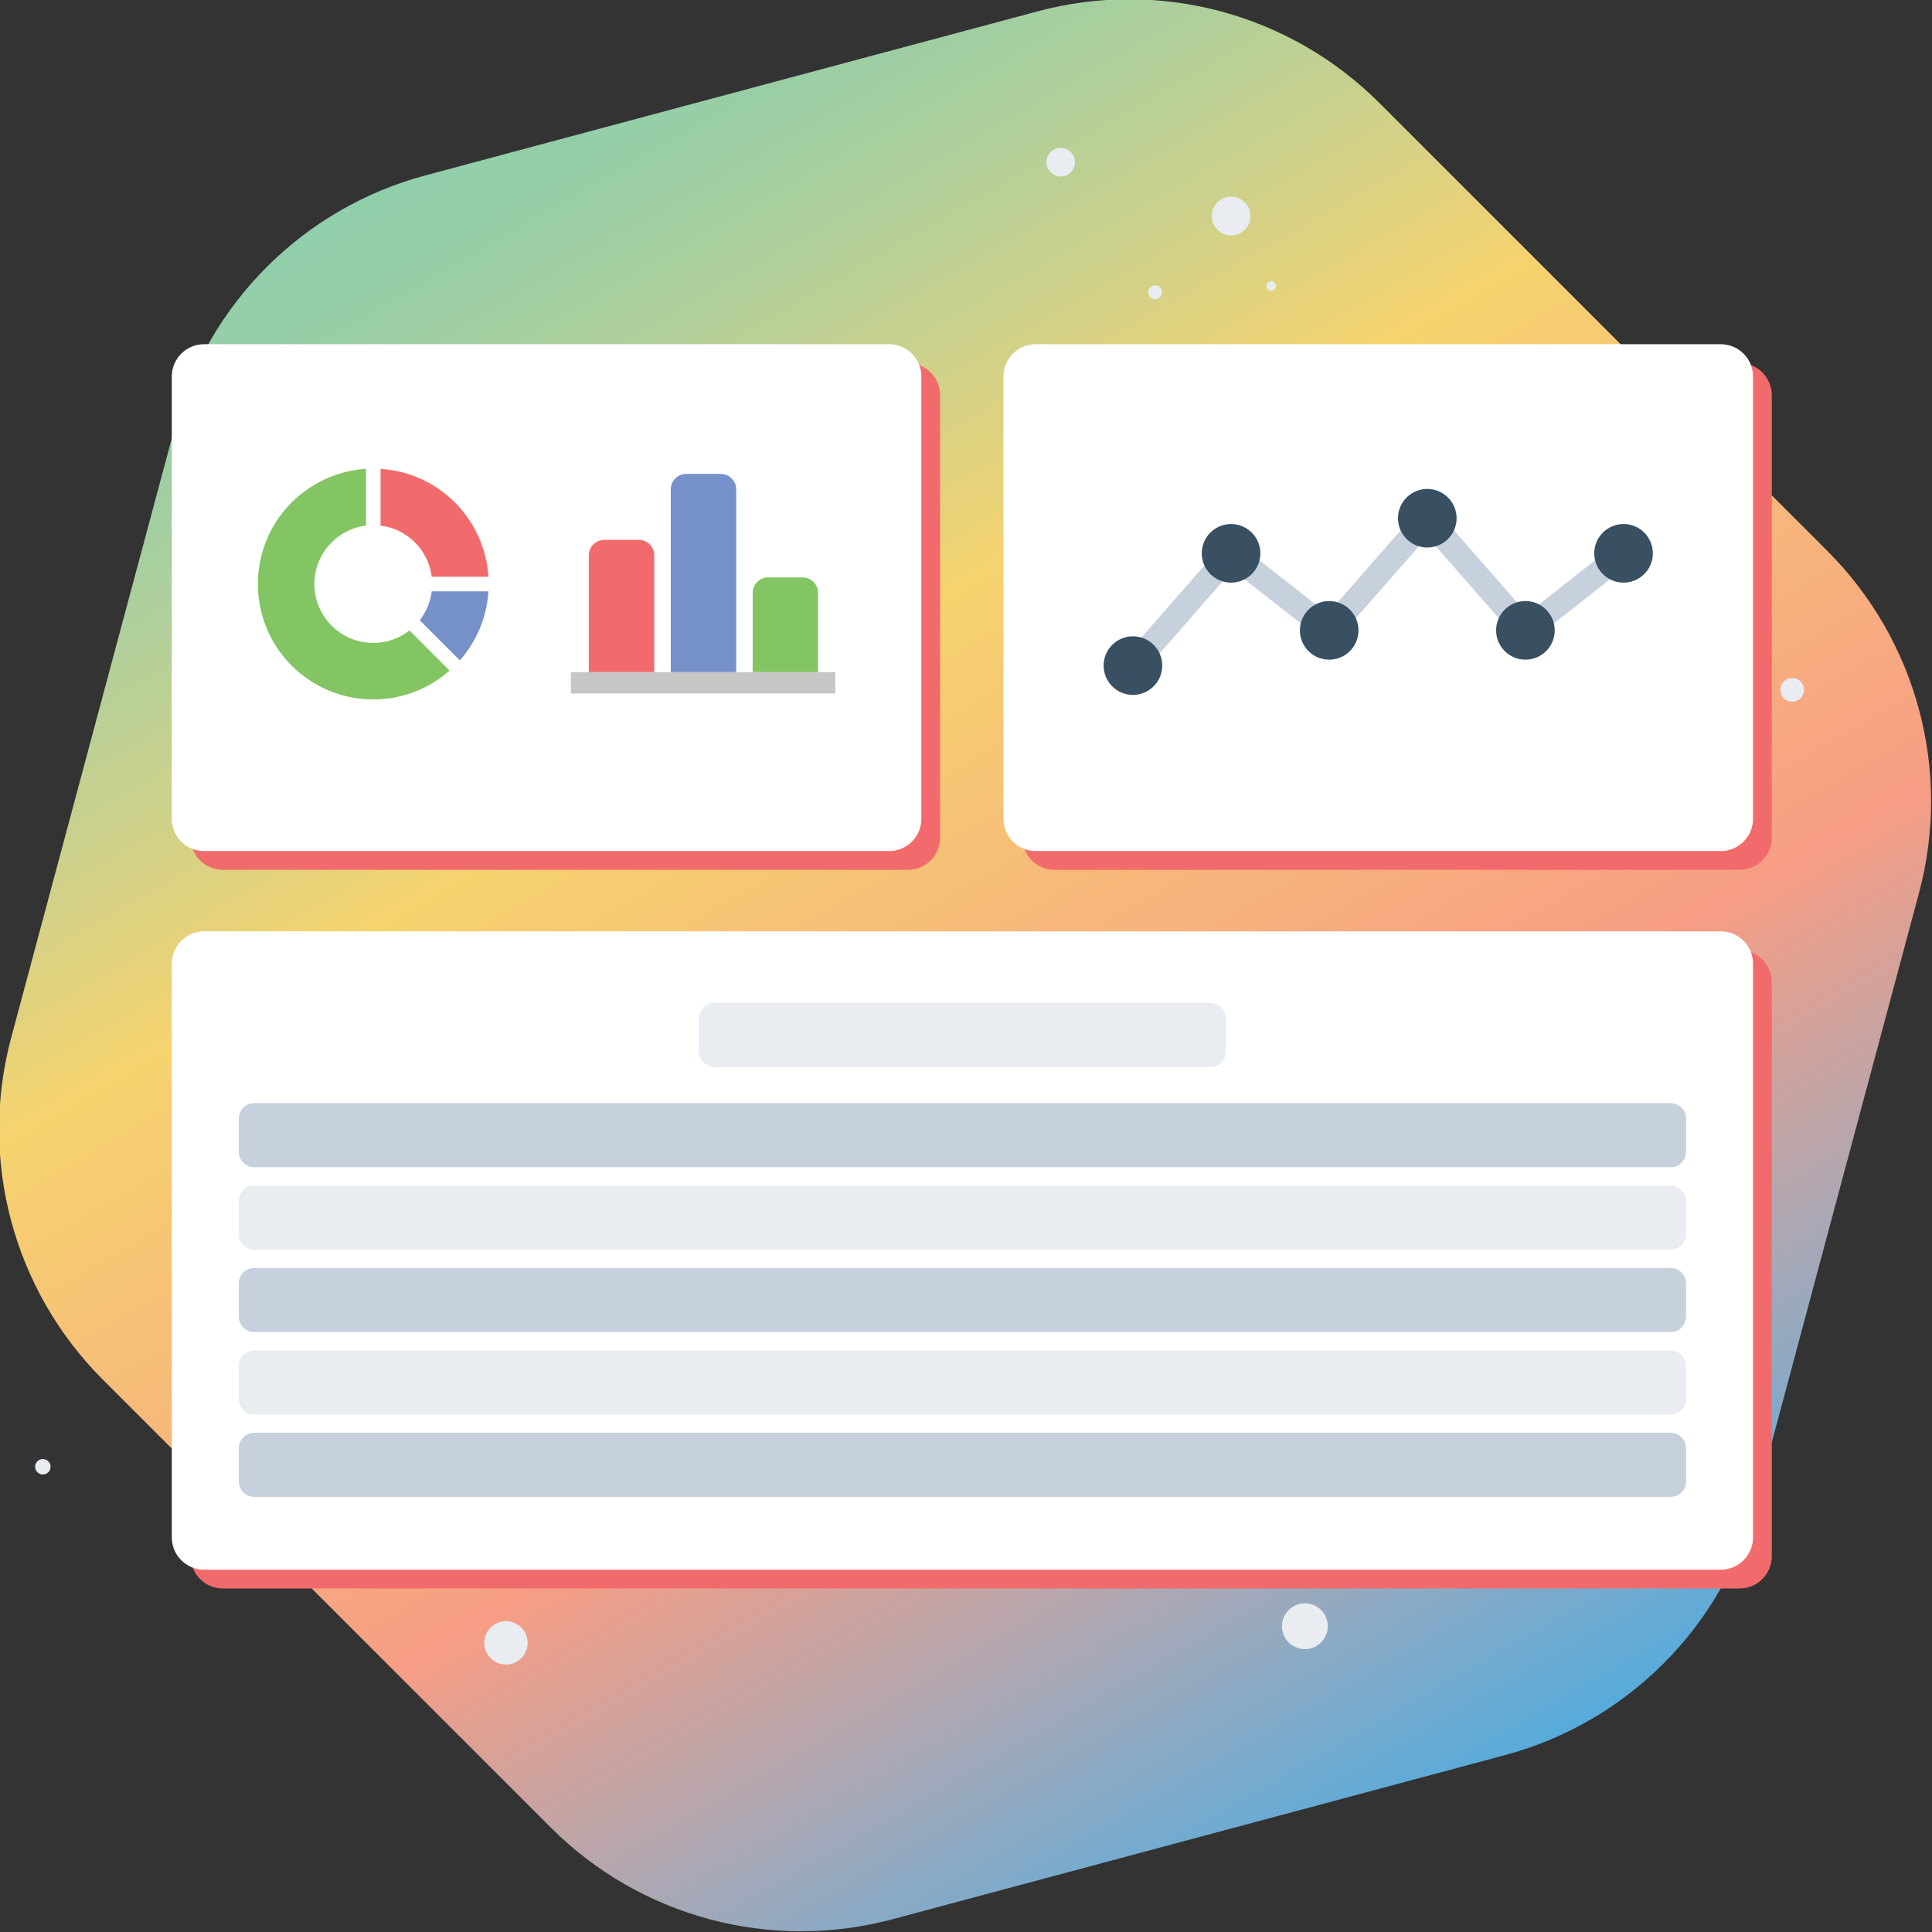 <?xml version="1.0" encoding="UTF-8"?> <svg xmlns="http://www.w3.org/2000/svg" xmlns:xlink="http://www.w3.org/1999/xlink" version="1.1" id="Layer_1" x="0px" y="0px" viewBox="0 0 720 720" style="enable-background:new 0 0 720 720;" xml:space="preserve"><rect x="0" y="0" width="720" height="720" fill="#333333" stroke="none"/> <style type="text/css"> .st0{fill-rule:evenodd;clip-rule:evenodd;fill:url(#SVGID_1_);} .st1{fill:#F26B6C;} .st2{fill-rule:evenodd;clip-rule:evenodd;fill:#F26B6C;} .st3{fill:#FFFFFF;} .st4{fill-rule:evenodd;clip-rule:evenodd;fill:#FFFFFF;} .st5{fill:#82C562;} .st6{fill:#7690C9;} .st7{fill:#C6C6C5;} .st8{fill-rule:evenodd;clip-rule:evenodd;fill:#C7D0DD;} .st9{fill-rule:evenodd;clip-rule:evenodd;fill:#E9ECF0;} .st10{fill:#C7D0DD;} .st11{fill-rule:evenodd;clip-rule:evenodd;fill:#385061;} </style> <linearGradient id="SVGID_1_" gradientUnits="userSpaceOnUse" x1="539.667" y1="671.5" x2="179.667" y2="47.962"> <stop offset="0" style="stop-color:#57ABDA"></stop> <stop offset="0.052" style="stop-color:#72ABD0"></stop> <stop offset="0.157" style="stop-color:#A7A8B6"></stop> <stop offset="0.303" style="stop-color:#E99F8D"></stop> <stop offset="0.33" style="stop-color:#F79D85"></stop> <stop offset="0.67" style="stop-color:#F6D36F"></stop> <stop offset="0.771" style="stop-color:#D0D189"></stop> <stop offset="0.867" style="stop-color:#AFCF9B"></stop> <stop offset="0.947" style="stop-color:#98CEA6"></stop> <stop offset="1" style="stop-color:#90CFAB"></stop> </linearGradient> <path class="st0" d="M681.05,205.37L514.03,38.35C480.72,5.04,432.17-7.97,386.67,4.23L158.53,65.36 c-45.5,12.19-81.04,47.73-93.23,93.23L4.16,386.74c-12.19,45.5,0.82,94.05,34.12,127.36L205.3,681.11 c33.31,33.31,81.86,46.32,127.36,34.12l228.15-61.13c45.5-12.19,81.04-47.73,93.23-93.23l61.13-228.15 C727.36,287.22,714.35,238.68,681.05,205.37z"></path> <path class="st1" d="M338.37,324.17H83.03c-6.6,0-12-5.4-12-12V147.28c0-6.6,5.4-12,12-12h255.33c6.6,0,12,5.4,12,12v164.88 C350.37,318.77,344.97,324.17,338.37,324.17z"></path> <path class="st2" d="M648.3,324.17H392.96c-6.6,0-12-5.4-12-12V147.28c0-6.6,5.4-12,12-12H648.3c6.6,0,12,5.4,12,12v164.88 C660.3,318.77,654.9,324.17,648.3,324.17z"></path> <path class="st2" d="M648.3,591.98H83.03c-6.6,0-12-5.4-12-12V366.09c0-6.6,5.4-12,12-12H648.3c6.6,0,12,5.4,12,12v213.88 C660.3,586.58,654.9,591.98,648.3,591.98z"></path> <path class="st3" d="M331.37,317.17H76.03c-6.6,0-12-5.4-12-12V140.28c0-6.6,5.4-12,12-12h255.33c6.6,0,12,5.4,12,12v164.88 C343.37,311.77,337.97,317.17,331.37,317.17z"></path> <path class="st4" d="M641.3,317.17H385.96c-6.6,0-12-5.4-12-12V140.28c0-6.6,5.4-12,12-12H641.3c6.6,0,12,5.4,12,12v164.88 C653.3,311.77,647.9,317.17,641.3,317.17z"></path> <path class="st4" d="M641.3,584.98H76.03c-6.6,0-12-5.4-12-12V359.09c0-6.6,5.4-12,12-12H641.3c6.6,0,12,5.4,12,12v213.88 C653.3,579.58,647.9,584.98,641.3,584.98z"></path> <g> <g> <path class="st1" d="M160.89,214.94h21.14c-1.34-21.59-18.61-38.86-40.2-40.2v21.14C151.78,197.11,159.66,204.99,160.89,214.94z"></path> <path class="st5" d="M139.11,239.6c-12.12,0-21.95-9.83-21.95-21.95c0-11.2,8.39-20.44,19.24-21.77v-21.14 c-22.49,1.4-40.3,20.07-40.3,42.91c0,23.75,19.26,43.01,43.01,43.01c10.9,0,20.85-4.06,28.43-10.75l-14.95-14.95 C148.87,237.87,144.2,239.6,139.11,239.6z"></path> <path class="st6" d="M160.89,220.37c-0.5,4.03-2.08,7.72-4.46,10.77l14.95,14.95c6.12-6.95,10.04-15.88,10.65-25.71H160.89z"></path> </g> <g> <g> <path class="st6" d="M274.36,182.37c0-3.17-2.59-5.76-5.76-5.76h-12.87c-3.17,0-5.76,2.59-5.76,5.76v68.13h24.39V182.37z"></path> <path class="st1" d="M243.83,206.95c0-3.17-2.59-5.76-5.76-5.76h-12.87c-3.17,0-5.76,2.59-5.76,5.76v43.55h24.39V206.95z"></path> <path class="st5" d="M304.89,220.95c0-3.17-2.59-5.76-5.76-5.76h-12.87c-3.17,0-5.76,2.59-5.76,5.76v29.55h24.39V220.95z"></path> </g> <polygon class="st7" points="304.89,250.5 280.51,250.5 274.36,250.5 249.98,250.5 243.83,250.5 219.45,250.5 212.77,250.5 212.77,258.44 219.45,258.44 243.83,258.44 250.95,258.44 273.39,258.44 280.51,258.44 304.89,258.44 311.3,258.44 311.3,250.5 "></polygon> </g> </g> <g> <path class="st8" d="M622.58,435H94.75c-3.17,0-5.76-2.59-5.76-5.76v-12.37c0-3.17,2.59-5.76,5.76-5.76h527.83 c3.17,0,5.76,2.59,5.76,5.76v12.37C628.34,432.41,625.75,435,622.58,435z"></path> <path class="st8" d="M622.58,496.43H94.75c-3.17,0-5.76-2.59-5.76-5.76V478.3c0-3.17,2.59-5.76,5.76-5.76h527.83 c3.17,0,5.76,2.59,5.76,5.76v12.37C628.34,493.84,625.75,496.43,622.58,496.43z"></path> <path class="st8" d="M622.58,557.85H94.75c-3.17,0-5.76-2.59-5.76-5.76v-12.37c0-3.17,2.59-5.76,5.76-5.76h527.83 c3.17,0,5.76,2.59,5.76,5.76v12.37C628.34,555.26,625.75,557.85,622.58,557.85z"></path> <path class="st9" d="M622.58,527.14H94.75c-3.17,0-5.76-2.59-5.76-5.76v-12.37c0-3.17,2.59-5.76,5.76-5.76h527.83 c3.17,0,5.76,2.59,5.76,5.76v12.37C628.34,524.55,625.75,527.14,622.58,527.14z"></path> <path class="st9" d="M622.58,465.72H94.75c-3.17,0-5.76-2.59-5.76-5.76v-12.37c0-3.17,2.59-5.76,5.76-5.76h527.83 c3.17,0,5.76,2.59,5.76,5.76v12.37C628.34,463.12,625.75,465.72,622.58,465.72z"></path> <path class="st9" d="M451.08,397.64H266.25c-3.17,0-5.76-2.59-5.76-5.76v-12.37c0-3.17,2.59-5.76,5.76-5.76h184.83 c3.17,0,5.76,2.59,5.76,5.76v12.37C456.84,395.05,454.25,397.64,451.08,397.64z"></path> </g> <g> <circle class="st9" cx="15.97" cy="546.62" r="2.88"></circle> <circle class="st9" cx="188.55" cy="612.25" r="8.09"></circle> <circle class="st9" cx="486.29" cy="606.04" r="8.54"></circle> <circle class="st9" cx="667.89" cy="257.09" r="4.43"></circle> <circle class="st9" cx="458.8" cy="80.51" r="7.21"></circle> <circle class="st9" cx="395.28" cy="60.44" r="5.32"></circle> <circle class="st9" cx="430.48" cy="108.94" r="2.6"></circle> <circle class="st9" cx="473.76" cy="106.56" r="1.77"></circle> </g> <g> <polygon class="st10" points="425.6,251.01 418.82,245.09 458.2,200.03 494.77,228.74 531.91,186.29 569.06,228.74 602.27,202.67 607.83,209.75 567.91,241.09 531.91,199.96 495.92,241.09 459.36,212.38 "></polygon> <circle class="st11" cx="422.21" cy="248.05" r="10.92"></circle> <circle class="st11" cx="458.78" cy="206.21" r="10.92"></circle> <circle class="st11" cx="495.35" cy="234.92" r="10.92"></circle> <circle class="st11" cx="531.91" cy="193.13" r="10.92"></circle> <circle class="st11" cx="568.48" cy="234.92" r="10.92"></circle> <circle class="st11" cx="605.05" cy="206.21" r="10.92"></circle> </g> </svg> 